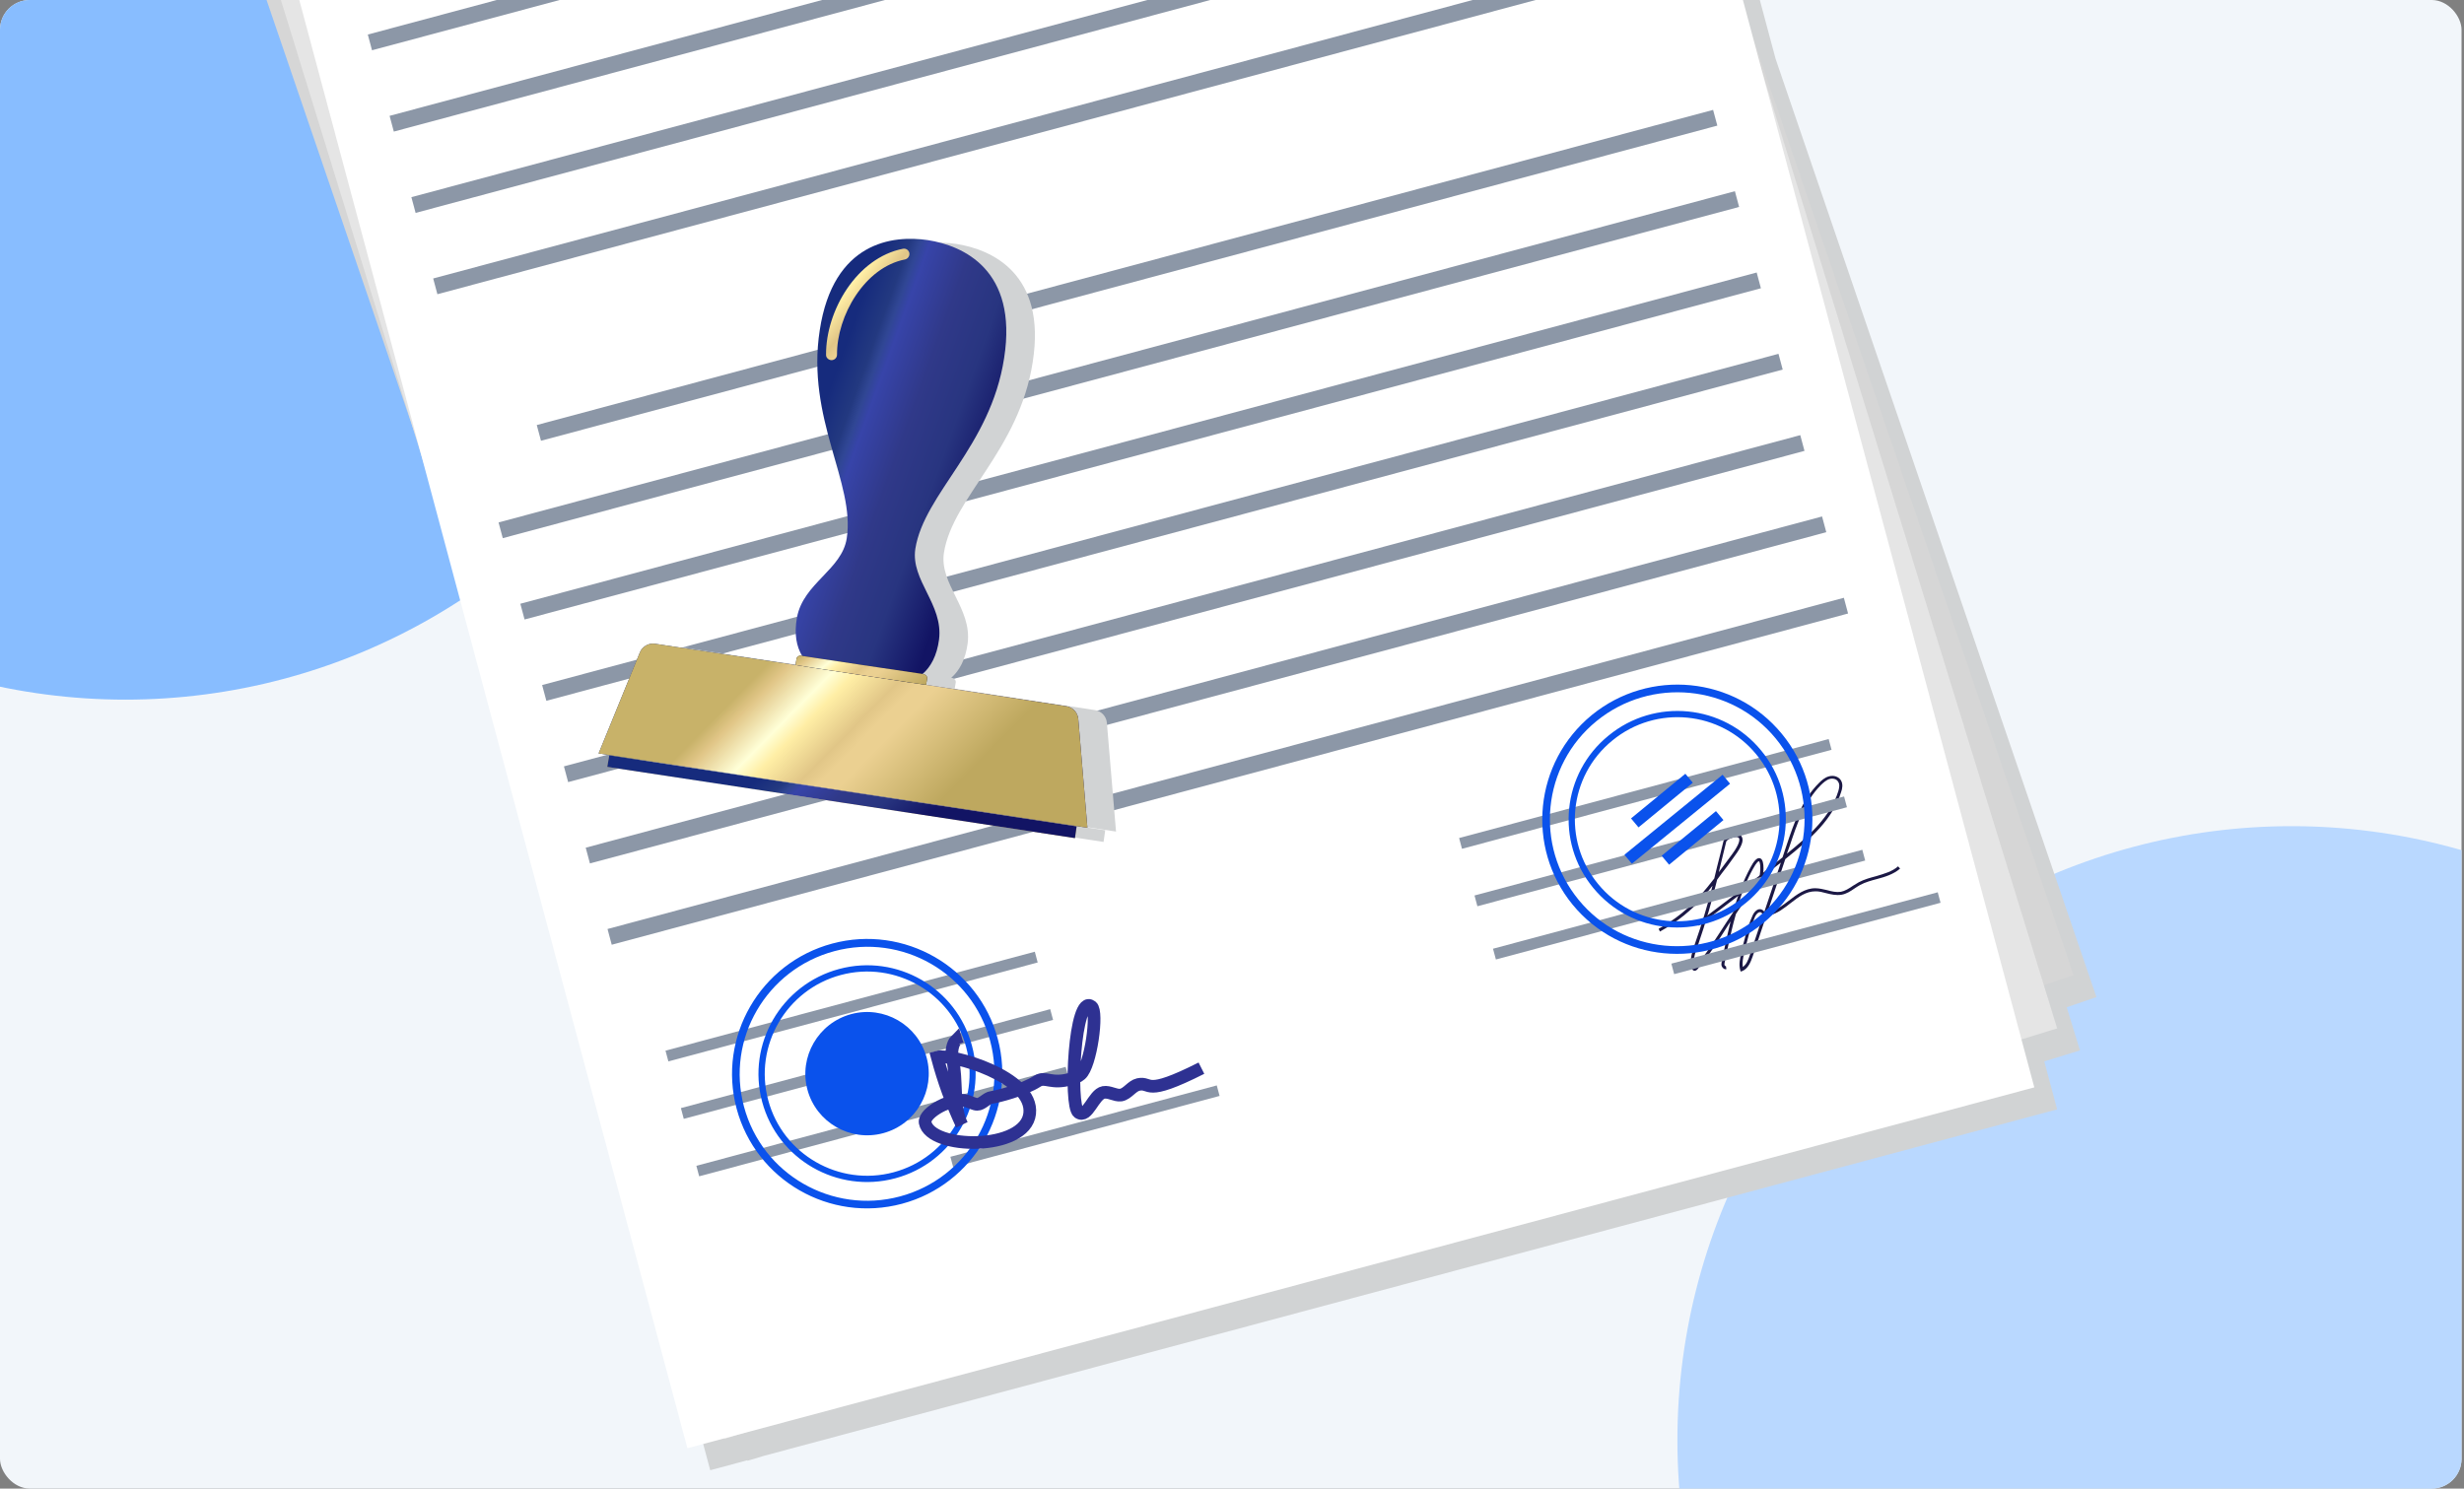 <svg width="331" height="200" viewBox="0 0 331 200" fill="none" xmlns="http://www.w3.org/2000/svg">
<rect x="0" y="0" width="331" height="200" fill="#808080" stroke="none"/>
<g clip-path="url(#clip0_2487_1870)">
<rect width="330.67" height="200" rx="4" fill="#F2F6FA"/>
<circle cx="16.834" cy="11.5" r="82.5" fill="#88BDFF"/>
<circle cx="307.833" cy="193.5" r="82.5" fill="#B9D8FF"/>
<g clip-path="url(#clip1_2487_1870)">
<g style="mix-blend-mode:multiply">
<path d="M277.633 135.334L281.624 133.963L238.524 7.906L205.738 -114.455L201 -113.186L199.024 -119.569L195.314 -118.424L193.367 -124.134L16.114 -63.608L58.477 60.266L59.705 64.281L95.409 197.532L100.395 196.196L100.414 196.267L102.658 195.59L276.344 149.051L274.616 142.602L279.413 141.127L277.633 135.334Z" fill="#D1D3D4"/>
</g>
<path d="M278.558 131.007L101.305 191.533L13.048 -66.564L190.301 -127.09L278.558 131.007Z" fill="#D6D6D6"/>
<path d="M276.347 138.172L97.348 193.311L16.968 -67.35L195.958 -122.525L276.347 138.172Z" fill="#E5E5E5"/>
<path d="M273.278 146.095L92.343 194.576L21.737 -68.93L202.672 -117.411L273.278 146.095Z" fill="white"/>
<path fill-rule="evenodd" clip-rule="evenodd" d="M231.919 130.208C231.636 130.284 231.384 130.049 231.273 129.777C231.207 129.53 231.223 129.45 231.595 127.726L231.661 127.406C231.908 126.207 232.191 124.998 232.473 123.789C232.115 124.338 231.768 124.884 231.434 125.427C230.308 127.165 229.181 128.902 228.022 130.232C227.848 130.43 227.661 130.442 227.581 130.426C227.456 130.384 227.322 130.306 227.256 130.06C226.937 129.012 227.302 127.97 227.615 127.017C228.668 124.016 229.384 121.595 230.052 118.999C229.626 119.528 229.312 119.914 228.973 120.345C227.255 122.279 225.266 123.907 222.987 125.16L222.812 124.791C225.021 123.557 226.984 121.974 228.631 120.059C229.154 119.466 229.581 118.936 230.285 118.03C230.535 116.981 230.784 115.932 231.086 114.793L231.519 113.015C231.627 112.571 232.348 112.151 232.968 112.06C233.447 112.008 233.812 112.099 233.968 112.397C234.296 112.913 233.955 113.76 233.007 115.034L232.095 116.298C231.504 117.061 231.026 117.68 230.67 118.191C229.945 121.143 229.205 123.758 228.035 127.169C227.703 128.051 227.364 129.049 227.635 129.92C227.648 129.967 227.657 130.003 227.664 130.026C227.657 130.003 227.675 129.973 227.715 129.937C228.849 128.651 229.975 126.914 231.076 125.221C231.639 124.353 232.228 123.439 232.8 122.606C233.379 120.524 234.11 118.44 235.179 116.492C235.533 115.83 236.018 115.096 236.501 115.344C237.11 115.634 236.903 117.692 236.663 118.209C236.406 118.807 235.918 119.391 235.282 120.128C234.872 120.578 234.445 121.108 233.957 121.692C233.697 122.039 233.442 122.409 233.194 122.803C232.74 124.36 232.401 125.924 232.062 127.488L231.996 127.808C231.657 129.372 231.624 129.531 231.662 129.672C231.716 129.733 231.78 129.83 231.85 129.811L231.919 130.208ZM236.259 115.711C236.188 115.73 235.959 115.867 235.502 116.707C234.63 118.263 233.983 119.947 233.486 121.629C233.52 121.57 233.567 121.507 233.625 121.441C234.068 120.831 234.539 120.327 234.949 119.877C235.55 119.15 236.047 118.601 236.278 118.048C236.467 117.62 236.561 116.273 236.358 115.798C236.303 115.737 236.294 115.702 236.259 115.711ZM232.789 112.524C232.33 112.647 231.908 112.911 231.884 113.106L231.451 114.884C231.257 115.667 231.071 116.434 230.893 117.187C231.131 116.846 231.409 116.47 231.728 116.057L232.675 114.783C233.813 113.232 233.681 112.738 233.608 112.607C233.48 112.414 233.153 112.464 233.002 112.467C232.931 112.486 232.86 112.505 232.789 112.524Z" fill="#1B1845"/>
<path fill-rule="evenodd" clip-rule="evenodd" d="M233.824 130.529L233.767 130.317C233.559 129.542 233.759 128.733 233.908 128.013C234.298 126.36 234.706 124.627 235.417 123.038C235.648 122.485 236.155 121.972 236.673 122.211C236.808 122.288 236.897 122.34 236.961 122.436C236.991 122.453 237.009 122.473 237.015 122.497L239.227 115.898C235.597 118.76 231.897 121.64 228.194 124.369L227.958 124.055C231.809 121.172 235.712 118.2 239.455 115.195L240.022 113.494C240.972 110.672 242.048 107.475 244.355 105.195C244.713 104.834 245.142 104.455 245.672 104.313C245.696 104.306 245.708 104.303 245.708 104.303C246.344 104.133 246.969 104.343 247.288 104.824C247.615 105.341 247.484 105.98 247.331 106.399C246.2 110.102 243.188 112.722 239.945 115.328C239.905 115.364 239.864 115.4 239.823 115.437L237.425 122.614C237.496 122.595 237.579 122.572 237.673 122.547C238.628 122.291 239.479 121.648 240.294 121.014C241.364 120.198 242.46 119.338 243.863 119.34C244.396 119.348 244.921 119.472 245.447 119.595C246.062 119.77 246.668 119.91 247.288 119.82C247.864 119.703 248.382 119.376 248.927 119.003C249.191 118.857 249.445 118.675 249.709 118.529C250.44 118.144 251.253 117.926 252.031 117.718C253.118 117.389 254.178 117.105 254.975 116.4L255.246 116.705C254.353 117.473 253.231 117.812 252.135 118.106C251.392 118.305 250.579 118.522 249.884 118.898C249.655 119.034 249.391 119.181 249.137 119.362C248.592 119.735 248.048 120.107 247.357 120.217C246.666 120.326 245.98 120.17 245.329 120.005C244.839 119.872 244.349 119.739 243.861 119.756C242.609 119.752 241.6 120.513 240.565 121.319C239.689 122.007 238.812 122.695 237.751 122.98C237.645 123.008 237.459 123.02 237.272 123.032L235.443 128.509C235.162 129.301 234.821 130.148 234.036 130.472L233.824 130.529ZM236.315 122.571C236.103 122.628 235.877 122.915 235.757 123.174C235.081 124.753 234.699 126.441 234.299 128.06C234.158 128.664 234.026 129.304 234.116 129.922C234.599 129.603 234.846 128.97 235.058 128.347L236.888 122.871C236.822 122.813 236.756 122.755 236.69 122.697C236.636 122.636 236.581 122.575 236.501 122.559C236.448 122.548 236.386 122.552 236.315 122.571ZM245.802 104.656C245.343 104.779 244.949 105.149 244.617 105.464C242.406 107.681 241.356 110.833 240.433 113.611L240.042 114.698C243.127 112.209 245.901 109.691 246.956 106.273C247.073 105.864 247.172 105.384 246.927 105.034C246.708 104.64 246.191 104.551 245.802 104.656Z" fill="#1B1845"/>
<path d="M216.059 -37.748L49.975 6.754L49.409 4.64L215.493 -39.862L216.059 -37.748Z" fill="#8C97A7"/>
<path d="M218.987 -26.823L52.903 17.679L52.336 15.565L218.42 -28.937L218.987 -26.823Z" fill="#8C97A7"/>
<path d="M221.914 -15.898L55.83 28.604L55.263 26.49L221.347 -18.012L221.914 -15.898Z" fill="#8C97A7"/>
<path d="M224.841 -4.972L58.758 39.53L58.191 37.415L224.275 -7.087L224.841 -4.972Z" fill="#8C97A7"/>
<path d="M230.696 16.878L72.674 59.22L72.107 57.106L230.129 14.764L230.696 16.878Z" fill="#8C97A7"/>
<path d="M233.623 27.803L67.54 72.305L66.973 70.191L233.057 25.689L233.623 27.803Z" fill="#8C97A7"/>
<path d="M236.551 38.729L70.467 83.231L69.9 81.117L235.984 36.614L236.551 38.729Z" fill="#8C97A7"/>
<path d="M239.478 49.654L73.394 94.156L72.828 92.041L238.912 47.539L239.478 49.654Z" fill="#8C97A7"/>
<path d="M242.405 60.579L76.322 105.081L75.755 102.966L241.839 58.464L242.405 60.579Z" fill="#8C97A7"/>
<path d="M245.333 71.504L79.249 116.006L78.682 113.892L244.766 69.39L245.333 71.504Z" fill="#8C97A7"/>
<path d="M248.26 82.429L82.176 126.931L81.61 124.816L247.694 80.314L248.26 82.429Z" fill="#8C97A7"/>
<path d="M139.397 129.314L89.787 142.607L89.4 141.162L139.01 127.869L139.397 129.314Z" fill="#8C97A7"/>
<path d="M141.465 137.031L91.855 150.324L91.468 148.879L141.078 135.586L141.465 137.031Z" fill="#8C97A7"/>
<path d="M143.533 144.75L93.923 158.043L93.546 156.633L143.155 143.34L143.533 144.75Z" fill="#8C97A7"/>
<path d="M163.832 147.243L128.048 156.831L127.671 155.421L163.455 145.833L163.832 147.243Z" fill="#8C97A7"/>
<path d="M246.041 100.739L196.396 114.041L196.009 112.596L245.654 99.294L246.041 100.739Z" fill="#8C97A7"/>
<path d="M248.109 108.456L198.465 121.759L198.077 120.314L247.722 107.011L248.109 108.456Z" fill="#8C97A7"/>
<path d="M250.559 115.619L200.95 128.912L200.562 127.467L250.172 114.174L250.559 115.619Z" fill="#8C97A7"/>
<path d="M260.682 121.292L224.898 130.881L224.521 129.471L260.304 119.883L260.682 121.292Z" fill="#8C97A7"/>
<path fill-rule="evenodd" clip-rule="evenodd" d="M121.175 161.732C111.487 164.328 101.531 158.572 98.953 148.951C96.375 139.33 102.119 129.368 111.808 126.772C121.461 124.185 131.452 129.931 134.03 139.552C136.608 149.173 130.829 159.145 121.175 161.732ZM112.082 127.794C102.959 130.238 97.507 139.593 99.943 148.686C102.38 157.778 111.788 163.19 120.911 160.745C130.034 158.301 135.441 148.92 133.005 139.827C130.568 130.735 121.205 125.349 112.082 127.794Z" fill="#0A52EC"/>
<path fill-rule="evenodd" clip-rule="evenodd" d="M120.26 158.313C112.48 160.397 104.461 155.785 102.383 148.032C100.306 140.278 104.945 132.274 112.724 130.19C120.503 128.105 128.487 132.727 130.565 140.48C132.642 148.234 128.039 156.229 120.26 158.313ZM112.941 131C105.622 132.961 101.242 140.519 103.197 147.814C105.151 155.109 112.723 159.464 120.042 157.502C127.362 155.541 131.742 147.984 129.787 140.689C127.832 133.394 120.261 129.039 112.941 131Z" fill="#0A52EC"/>
<path d="M124.483 142.11C125.663 146.516 123.055 151.067 118.635 152.252C114.215 153.436 109.646 150.808 108.465 146.402C107.285 141.997 109.928 137.436 114.348 136.252C118.768 135.067 123.303 137.705 124.483 142.11Z" fill="#0A52EC"/>
<path fill-rule="evenodd" clip-rule="evenodd" d="M236.827 124.057C229.045 130.373 217.61 129.282 211.254 121.542C204.942 113.828 206.091 102.415 213.828 96.073C221.575 89.767 233.01 90.858 239.366 98.598C245.713 106.303 244.565 117.716 236.827 124.057ZM214.463 96.886C207.154 102.848 206.102 113.63 212.069 120.908C218.037 128.186 228.849 129.217 236.157 123.255C243.466 117.293 244.518 106.51 238.551 99.232C232.583 91.955 221.771 90.923 214.463 96.886Z" fill="#0A52EC"/>
<path fill-rule="evenodd" clip-rule="evenodd" d="M234.537 121.309C228.324 126.411 219.139 125.511 214.023 119.289C208.917 113.103 209.826 103.907 216.083 98.831C222.296 93.729 231.517 94.62 236.597 100.851C241.703 107.037 240.785 116.198 234.537 121.309ZM216.6 99.486C210.72 104.272 209.855 112.927 214.681 118.773C219.471 124.628 228.15 125.476 234.02 120.654C239.901 115.868 240.765 107.213 235.939 101.367C231.149 95.512 222.471 94.664 216.6 99.486Z" fill="#0A52EC"/>
<path d="M227.407 105.164L220.107 111.162L219.103 109.958L226.402 103.96L227.407 105.164Z" fill="#0A52EC"/>
<path d="M232.407 105.297L219.218 116.046L218.213 114.842L231.402 104.093L232.407 105.297Z" fill="#0A52EC"/>
<path d="M231.518 110.182L224.219 116.179L223.214 114.975L230.513 108.978L231.518 110.182Z" fill="#0A52EC"/>
<path d="M128.618 140.286C128.57 140.109 128.453 139.952 128.405 139.776C127.986 140.191 127.746 141.275 127.946 142.165C128.627 145.269 127.979 148.653 129.209 151.119C127.765 147.993 126.781 145.311 125.902 142.033C127.661 141.524 138.905 144.593 138.32 149.622C137.744 154.687 124.957 154.487 124.277 150.816C124.069 149.475 128.003 147.325 129.868 147.921C130.198 148.021 130.94 148.389 131.278 148.374C131.926 148.389 132.56 147.502 133.225 147.437C133.995 147.344 137.576 146.422 139.351 145.266C140.449 144.557 141.188 145.756 143.892 144.956C144.351 144.833 144.801 144.675 145.169 144.35C146.527 143.193 147.538 135.934 146.63 135.233C144.319 133.397 143.629 148.502 144.869 149.454C146.091 150.335 146.908 147.019 148.244 146.774C149.041 146.636 149.805 147.225 150.576 147.131C151.479 146.965 152.03 145.911 152.924 145.709C154.755 145.332 153.582 147.459 161.393 143.515" stroke="#2E3192" stroke-width="1.7" stroke-miterlimit="10"/>
<g style="mix-blend-mode:multiply">
<path d="M85.692 102.004L85.424 103.549L116.714 108.309L148.246 113.118L148.469 111.548L116.983 106.764L85.692 102.004Z" fill="#D1D3D4"/>
<path d="M128.5 32.778C123.801 32.073 115.781 32.976 113.966 44.87C112.115 56.773 118.743 65.384 117.593 72.831C116.951 77.083 111.741 78.856 110.901 83.501C110.511 85.721 110.839 87.37 111.596 88.641L111.436 88.608C111.16 88.569 110.87 88.76 110.839 89.07L110.71 89.86L91.87 87.014C90.998 86.87 90.144 87.363 89.819 88.13L84.258 101.745L116.973 106.728L149.919 111.725L148.69 97.097C148.615 96.248 147.973 95.551 147.101 95.407L128.251 92.526L128.381 91.736C128.446 91.416 128.229 91.172 127.944 91.097L127.784 91.064C128.861 90.134 129.707 88.623 129.991 86.431C130.581 81.703 126.162 78.505 126.804 74.254C127.989 66.797 136.917 60.514 138.733 48.62C140.594 36.752 133.209 33.519 128.5 32.778Z" fill="#D1D3D4"/>
</g>
<path d="M126.147 85.916C125.862 88.107 125.017 89.618 123.94 90.549C123.398 91.072 122.773 91.428 122.12 91.678C119.077 92.909 115.439 91.92 115.439 91.92C115.439 91.92 115.412 91.915 115.359 91.904C114.781 91.87 111.447 91.592 109.162 89.711C108.622 89.252 108.143 88.738 107.752 88.125C106.995 86.855 106.666 85.205 107.057 82.985C107.897 78.341 113.106 76.567 113.748 72.316C114.898 64.869 108.271 56.257 110.122 44.354C111.937 32.46 119.957 31.558 124.656 32.263C129.364 33.003 136.749 36.237 134.889 48.105C133.073 59.999 124.145 66.281 122.96 73.738C122.318 77.99 126.737 81.187 126.147 85.916Z" fill="url(#paint0_linear_2487_1870)"/>
<path d="M146.075 111.209L113.129 106.213L80.414 101.229L85.975 87.614C86.3 86.847 87.153 86.354 88.026 86.498L106.866 89.344L109.162 89.711L115.561 90.678L122.12 91.678L124.407 92.01L143.256 94.891C144.129 95.035 144.77 95.732 144.846 96.581L146.075 111.209Z" fill="url(#paint1_linear_2487_1870)"/>
<path d="M146.075 111.209L113.129 106.213L80.414 101.229L85.975 87.614C86.3 86.847 87.153 86.354 88.026 86.498L106.866 89.344L109.162 89.711L115.561 90.678L122.12 91.678L124.407 92.01L143.256 94.891C144.129 95.035 144.77 95.732 144.846 96.581L146.075 111.209Z" fill="url(#paint2_linear_2487_1870)"/>
<path d="M144.402 112.603L112.87 107.793L81.579 103.033L81.847 101.488L113.138 106.248L144.625 111.032L144.402 112.603Z" fill="url(#paint3_linear_2487_1870)"/>
<path d="M144.402 112.603L112.87 107.793L81.579 103.033L81.847 101.488L113.138 106.248L144.625 111.032L144.402 112.603Z" fill="url(#paint4_linear_2487_1870)"/>
<path d="M124.536 91.22L124.407 92.01L122.12 91.679L115.561 90.679L109.162 89.711L106.866 89.345L106.995 88.555C107.026 88.244 107.316 88.053 107.591 88.093L107.752 88.125L115.77 89.338L123.94 90.549L124.1 90.582C124.385 90.656 124.602 90.9 124.536 91.22Z" fill="#231F20"/>
<path d="M124.536 91.22L124.407 92.01L122.12 91.679L115.561 90.679L109.162 89.711L106.866 89.345L106.995 88.555C107.026 88.244 107.316 88.053 107.591 88.093L107.752 88.125L115.77 89.338L123.94 90.549L124.1 90.582C124.385 90.656 124.602 90.9 124.536 91.22Z" fill="url(#paint5_linear_2487_1870)"/>
<path d="M122.145 33.952C122.145 33.952 122.148 33.964 122.154 33.987C122.223 34.385 121.98 34.752 121.591 34.856C116.148 35.899 112.409 42.453 112.439 47.658C112.437 48.074 112.105 48.39 111.687 48.388C111.305 48.377 110.954 48.056 110.966 47.675C110.933 41.754 115.089 34.634 121.32 33.418C121.683 33.358 122.041 33.565 122.145 33.952Z" fill="url(#paint6_linear_2487_1870)"/>
</g>
</g>
<defs>
<linearGradient id="paint0_linear_2487_1870" x1="118.505" y1="32.614" x2="141.114" y2="40.753" gradientUnits="userSpaceOnUse">
<stop stop-color="#162B7D"/>
<stop offset="0.144" stop-color="#233980"/>
<stop offset="0.197" stop-color="#304694"/>
<stop offset="0.25" stop-color="#3744A9"/>
<stop offset="0.481" stop-color="#303989"/>
<stop offset="0.723" stop-color="#283580"/>
<stop offset="1" stop-color="#121464"/>
</linearGradient>
<linearGradient id="paint1_linear_2487_1870" x1="116.908" y1="78.58" x2="134.32" y2="95.709" gradientUnits="userSpaceOnUse">
<stop stop-color="#162B7D"/>
<stop offset="0.144" stop-color="#233980"/>
<stop offset="0.197" stop-color="#304694"/>
<stop offset="0.25" stop-color="#3744A9"/>
<stop offset="0.481" stop-color="#303989"/>
<stop offset="0.723" stop-color="#283580"/>
<stop offset="1" stop-color="#121464"/>
</linearGradient>
<linearGradient id="paint2_linear_2487_1870" x1="112.483" y1="79.784" x2="133.418" y2="100.411" gradientUnits="userSpaceOnUse">
<stop stop-color="#C8B269"/>
<stop offset="0.073" stop-color="#E1C687"/>
<stop offset="0.235" stop-color="#FFFFD7"/>
<stop offset="0.315" stop-color="#FFEEA5"/>
<stop offset="0.481" stop-color="#E1C687"/>
<stop offset="0.548" stop-color="#EBD091"/>
<stop offset="0.625" stop-color="#EBD091"/>
<stop offset="1" stop-color="#BEA85F"/>
</linearGradient>
<linearGradient id="paint3_linear_2487_1870" x1="83.892" y1="100.933" x2="110.749" y2="136.898" gradientUnits="userSpaceOnUse">
<stop stop-color="#C8B269"/>
<stop offset="0.073" stop-color="#E1C687"/>
<stop offset="0.235" stop-color="#FFFFD7"/>
<stop offset="0.315" stop-color="#FFEEA5"/>
<stop offset="0.481" stop-color="#E1C687"/>
<stop offset="0.548" stop-color="#EBD091"/>
<stop offset="0.625" stop-color="#EBD091"/>
<stop offset="1" stop-color="#BEA85F"/>
</linearGradient>
<linearGradient id="paint4_linear_2487_1870" x1="118.018" y1="91.791" x2="129.192" y2="105.772" gradientUnits="userSpaceOnUse">
<stop stop-color="#162B7D"/>
<stop offset="0.144" stop-color="#233980"/>
<stop offset="0.197" stop-color="#304694"/>
<stop offset="0.25" stop-color="#3744A9"/>
<stop offset="0.481" stop-color="#303989"/>
<stop offset="0.723" stop-color="#283580"/>
<stop offset="1" stop-color="#121464"/>
</linearGradient>
<linearGradient id="paint5_linear_2487_1870" x1="107.349" y1="88.112" x2="115.69" y2="98.717" gradientUnits="userSpaceOnUse">
<stop stop-color="#C8B269"/>
<stop offset="0.073" stop-color="#E1C687"/>
<stop offset="0.235" stop-color="#FFFFD7"/>
<stop offset="0.315" stop-color="#FFEEA5"/>
<stop offset="0.481" stop-color="#E1C687"/>
<stop offset="0.548" stop-color="#EBD091"/>
<stop offset="0.625" stop-color="#EBD091"/>
<stop offset="1" stop-color="#BEA85F"/>
</linearGradient>
<linearGradient id="paint6_linear_2487_1870" x1="108.719" y1="36.767" x2="122.283" y2="47.718" gradientUnits="userSpaceOnUse">
<stop stop-color="#C8B269"/>
<stop offset="0.073" stop-color="#E1C687"/>
<stop offset="0.235" stop-color="#FFFFD7"/>
<stop offset="0.315" stop-color="#FFEEA5"/>
<stop offset="0.481" stop-color="#E1C687"/>
<stop offset="0.548" stop-color="#EBD091"/>
<stop offset="0.625" stop-color="#EBD091"/>
<stop offset="1" stop-color="#BEA85F"/>
</linearGradient>
<clipPath id="clip0_2487_1870">
<rect width="330.67" height="200" rx="4" fill="white"/>
</clipPath>
<clipPath id="clip1_2487_1870">
<rect width="218.55" height="345.309" fill="white" transform="translate(-3.536 -122.51) rotate(-15)"/>
</clipPath>
</defs>
</svg>
